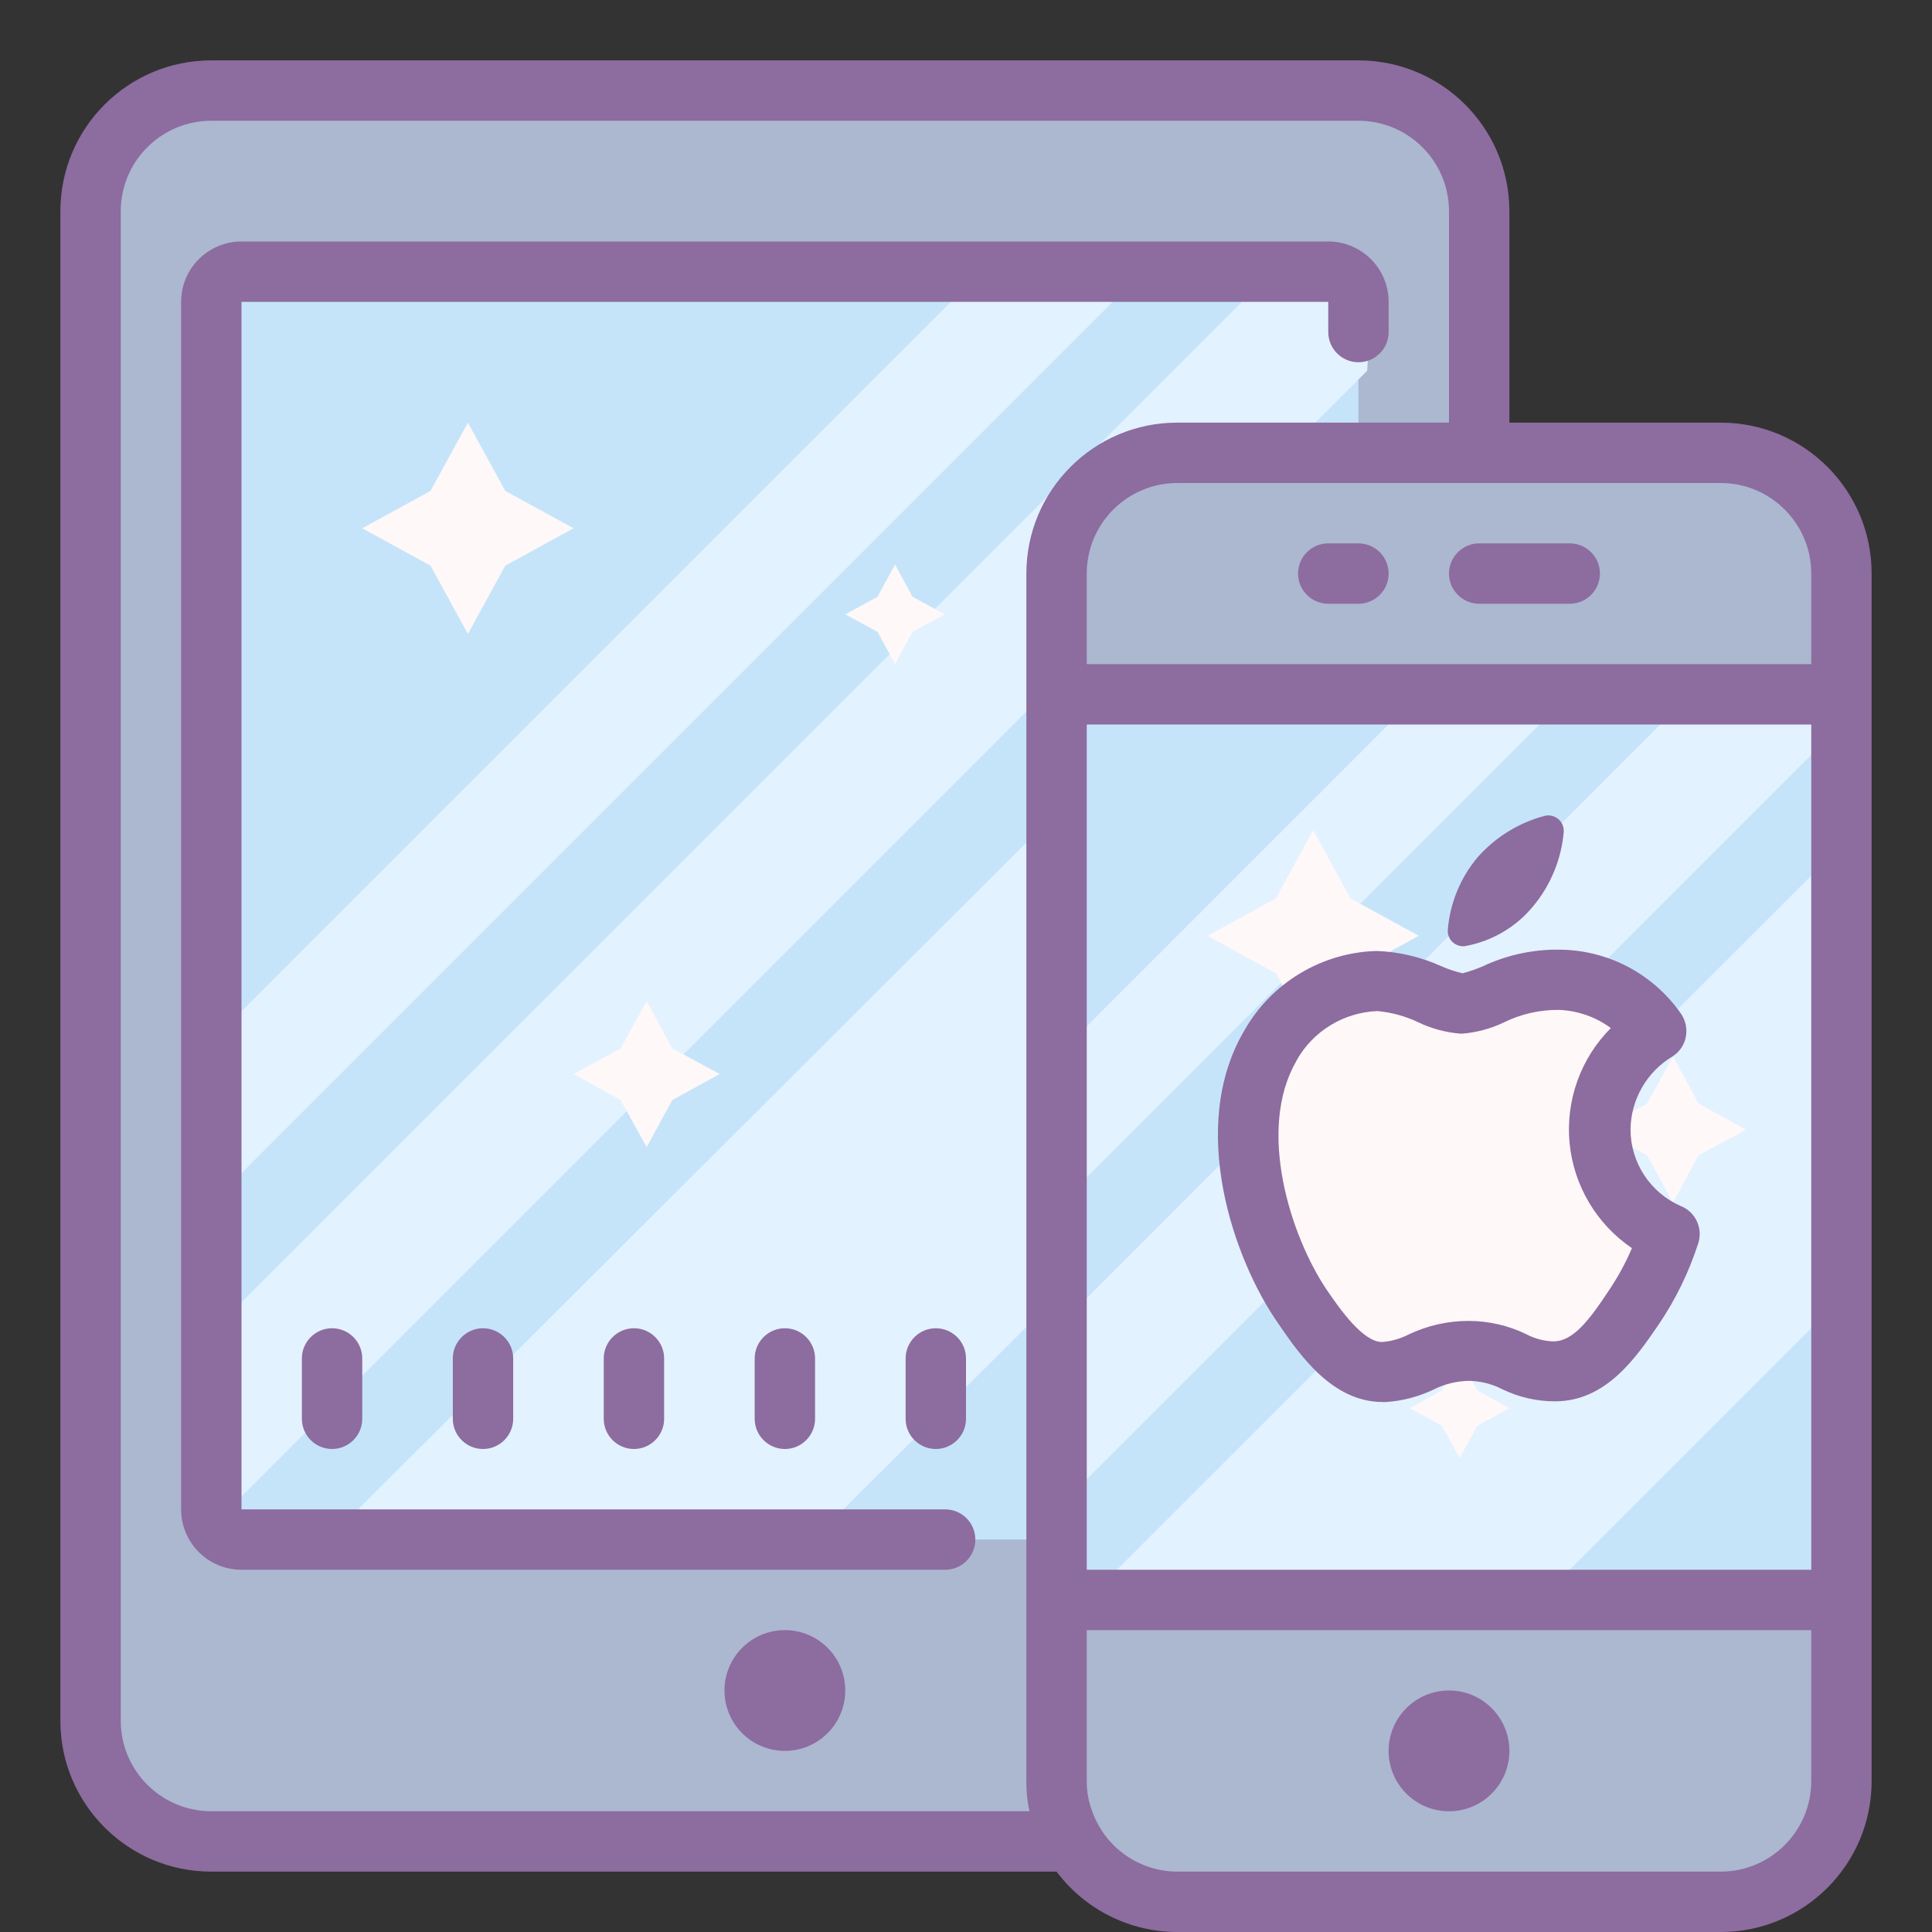 <?xml version="1.0" encoding="UTF-8"?>
<svg width="100" height="100" version="1.1" viewBox="0 0 64 64" xmlns="http://www.w3.org/2000/svg" xmlns:cc="http://creativecommons.org/ns#" xmlns:dc="http://purl.org/dc/elements/1.1/" xmlns:rdf="http://www.w3.org/1999/02/22-rdf-syntax-ns#">
<rect x="0" y="0" width="64" height="64" fill="#333333" stroke="none"/>
<path d="m7 3h38c2.211 0 4 1.789 4 4v50c0 2.211-1.789 4-4 4h-38c-2.211 0-4-1.789-4-4v-50c0-2.211 1.789-4 4-4z" fill="#acb7d0"/>
<path d="m45 10v40c0 0.551-0.449 1-1 1h-36c-0.551 0-1-0.449-1-1v-40c0-0.551 0.449-1 1-1h36c0.551 0 1 0.449 1 1z" fill="#c5e4fa"/>
<g fill="#e3f2ff">
<path d="m45.07 32.93-18.14 18.07h-16.071l34.211-34.129z"/>
<path d="m45.289 12.281-38.219 38.219v-6.43l35.071-35.07 3.328 0.469z"/>
<path d="m37.859 9-30.91 30.91v-5.359l25.551-25.551z"/>
</g>
<g fill="#fff8f8">
<path d="m15.5 14 1.238 2.262 2.262 1.238-2.262 1.238-1.238 2.262-1.238-2.262-2.262-1.238 2.262-1.238z"/>
<path d="m21.422 33.16 0.848 1.57 1.57 0.848-1.57 0.863-0.848 1.559-0.863-1.559-1.559-0.863 1.559-0.848z"/>
<path d="m29.648 18.699 0.582 1.07 1.07 0.582-1.07 0.578-0.582 1.071-0.578-1.07-1.07-0.578 1.07-0.582z"/>
</g>
<path d="m39 15h18c2.211 0 4 1.789 4 4v40c0 2.211-1.789 4-4 4h-18c-2.211 0-4-1.789-4-4v-40c0-2.211 1.789-4 4-4z" fill="#acb7d0"/>
<path d="m35 23h26v30h-26z" fill="#c5e4fa"/>
<g fill="#e3f2ff">
<path d="m51 53 10.5-10.5-0.371-14.621-25.129 25.121z"/>
<path d="m35 50 26.129-26.121-5.129-0.879-21 21z"/>
<path d="m35 40 17-17h-5l-12 12z"/>
</g>
<g fill="#8d6c9f">
<path d="m31.309 50h-23.309v-40h36v1c0 0.551 0.449 1 1 1s1-0.449 1-1v-1c0-1.105-0.895-2-2-2h-36c-1.105 0-2 0.894-2 2v40c0 1.105 0.895 2 2 2h23.309c0.555 0 1-0.449 1-1s-0.445-1-1-1z"/>
<path d="m57 14h-7v-7c0-2.762-2.238-5-5-5h-38c-2.762 0-5 2.238-5 5v50c0 2.762 2.238 5 5 5h28c0.945 1.258 2.426 2 4 2h18c2.762 0 5-2.238 5-5v-40c0-2.762-2.238-5-5-5zm-21 10h24v28h-24zm21-8c1.656 0 3 1.344 3 3v3h-24v-3c0-1.656 1.344-3 3-3zm-50 44c-1.656 0-3-1.344-3-3v-50c0-1.656 1.344-3 3-3h38c1.656 0 3 1.344 3 3v7h-9c-2.762 0-5 2.238-5 5v40c-0.004 0.336 0.031 0.672 0.102 1zm50 2h-18c-1.27-4e-3 -2.398-0.805-2.82-2-0.121-0.32-0.184-0.66-0.18-1v-5h24v5c0 1.656-1.344 3-3 3z"/>
<path d="m10 45v2c0 0.551 0.449 1 1 1s1-0.449 1-1v-2c0-0.551-0.449-1-1-1s-1 0.449-1 1z"/>
<path d="m15 45v2c0 0.551 0.449 1 1 1s1-0.449 1-1v-2c0-0.551-0.449-1-1-1s-1 0.449-1 1z"/>
<path d="m20 45v2c0 0.551 0.449 1 1 1s1-0.449 1-1v-2c0-0.551-0.449-1-1-1s-1 0.449-1 1z"/>
<path d="m25 45v2c0 0.551 0.449 1 1 1s1-0.449 1-1v-2c0-0.551-0.449-1-1-1s-1 0.449-1 1z"/>
<path d="m30 45v2c0 0.551 0.449 1 1 1s1-0.449 1-1v-2c0-0.551-0.449-1-1-1s-1 0.449-1 1z"/>
<path d="m50 58c0 1.105-0.895 2-2 2s-2-0.895-2-2 0.895-2 2-2 2 0.895 2 2z"/>
<path d="m28 56c0 1.105-0.895 2-2 2s-2-0.895-2-2 0.895-2 2-2 2 0.895 2 2z"/>
<path d="m49 20h3c0.551 0 1-0.449 1-1s-0.449-1-1-1h-3c-0.551 0-1 0.449-1 1s0.449 1 1 1z"/>
<path d="m45 18h-1c-0.551 0-1 0.449-1 1s0.449 1 1 1h1c0.551 0 1-0.449 1-1s-0.449-1-1-1z"/>
</g>
<g fill="#fff8f8">
<path d="m43.5 27.5 1.238 2.262 2.262 1.238-2.262 1.238-1.238 2.262-1.238-2.262-2.262-1.238 2.262-1.238z"/>
<path d="m55.422 35 0.848 1.559 1.57 0.863-1.57 0.848-0.848 1.57-0.863-1.57-1.559-0.848 1.559-0.863z"/>
<path d="m48.352 45 0.589 1.059 1.059 0.589-1.059 0.582-0.59 1.07-0.582-1.07-1.07-0.582 1.07-0.59z"/>
<path d="m53 37.422c0.016-1.332 0.715-2.562 1.852-3.258-0.723-1.027-1.879-1.656-3.133-1.699-1.328-0.141-2.598 0.789-3.277 0.789-0.68 0-1.723-0.77-2.832-0.75-1.477 0.043-2.82 0.859-3.539 2.148-1.512 2.621-0.391 6.5 1.09 8.633 0.719 1 1.578 2.207 2.699 2.168 1.121-0.039 1.492-0.699 2.809-0.699 1.32 0 1.684 0.699 2.832 0.68s1.898-1.09 2.609-2.09c0.527-0.754 0.941-1.586 1.23-2.461-1.402-0.578-2.324-1.941-2.34-3.461z"/>
</g>
<path d="m45.801 46.445h0.098c0.551-0.035 1.086-0.176 1.582-0.41 0.367-0.188 0.77-0.285 1.18-0.293 0.387 0.008 0.766 0.102 1.109 0.281 0.543 0.262 1.137 0.398 1.742 0.398 1.707 0 2.699-1.477 3.43-2.539 0.559-0.824 1-1.727 1.309-2.68 0.172-0.5-0.078-1.051-0.57-1.25-1.012-0.438-1.668-1.438-1.668-2.539 0.012-0.996 0.543-1.914 1.398-2.422 0.223-0.145 0.383-0.375 0.434-0.641 0.051-0.262-0.004-0.535-0.152-0.758-0.883-1.277-2.312-2.066-3.863-2.129-0.938-0.039-1.867 0.148-2.719 0.551-0.215 0.09-0.434 0.168-0.66 0.227-0.234-0.055-0.469-0.129-0.688-0.227-0.68-0.309-1.41-0.484-2.152-0.512-1.828 0.047-3.5 1.055-4.398 2.648-1.871 3.191-0.352 7.57 1.129 9.691 0.711 1.039 1.789 2.602 3.461 2.602zm-2.86-11.3c0.543-0.984 1.566-1.609 2.688-1.652 0.469 0.043 0.926 0.168 1.352 0.371 0.449 0.215 0.934 0.344 1.43 0.379 0.48-0.035 0.953-0.16 1.391-0.367 0.574-0.285 1.207-0.43 1.848-0.422 0.617 0.027 1.215 0.234 1.711 0.602-1 1-1.5 2.398-1.367 3.809 0.137 1.41 0.895 2.688 2.066 3.481-0.211 0.496-0.473 0.973-0.777 1.422-0.66 1-1.18 1.656-1.812 1.668-0.316-0.008-0.629-0.09-0.91-0.238-0.59-0.289-1.242-0.438-1.898-0.441-0.691-0.004-1.375 0.152-2 0.449-0.273 0.141-0.574 0.227-0.879 0.25-0.633 0-1.391-1.078-1.84-1.738-1.191-1.77-2.32-5.293-1-7.57z" fill="#8d6c9f"/>
<path d="m48.52 31.344c0.898-0.16 1.707-0.633 2.281-1.34 0.574-0.695 0.922-1.551 1-2.449 0.008-0.16-0.055-0.316-0.18-0.422-0.121-0.102-0.285-0.145-0.441-0.109-0.859 0.223-1.629 0.699-2.219 1.359-0.578 0.68-0.926 1.523-1 2.41-0.016 0.152 0.043 0.301 0.148 0.406 0.109 0.105 0.258 0.16 0.41 0.145z" fill="#8d6c9f"/>
</svg>
